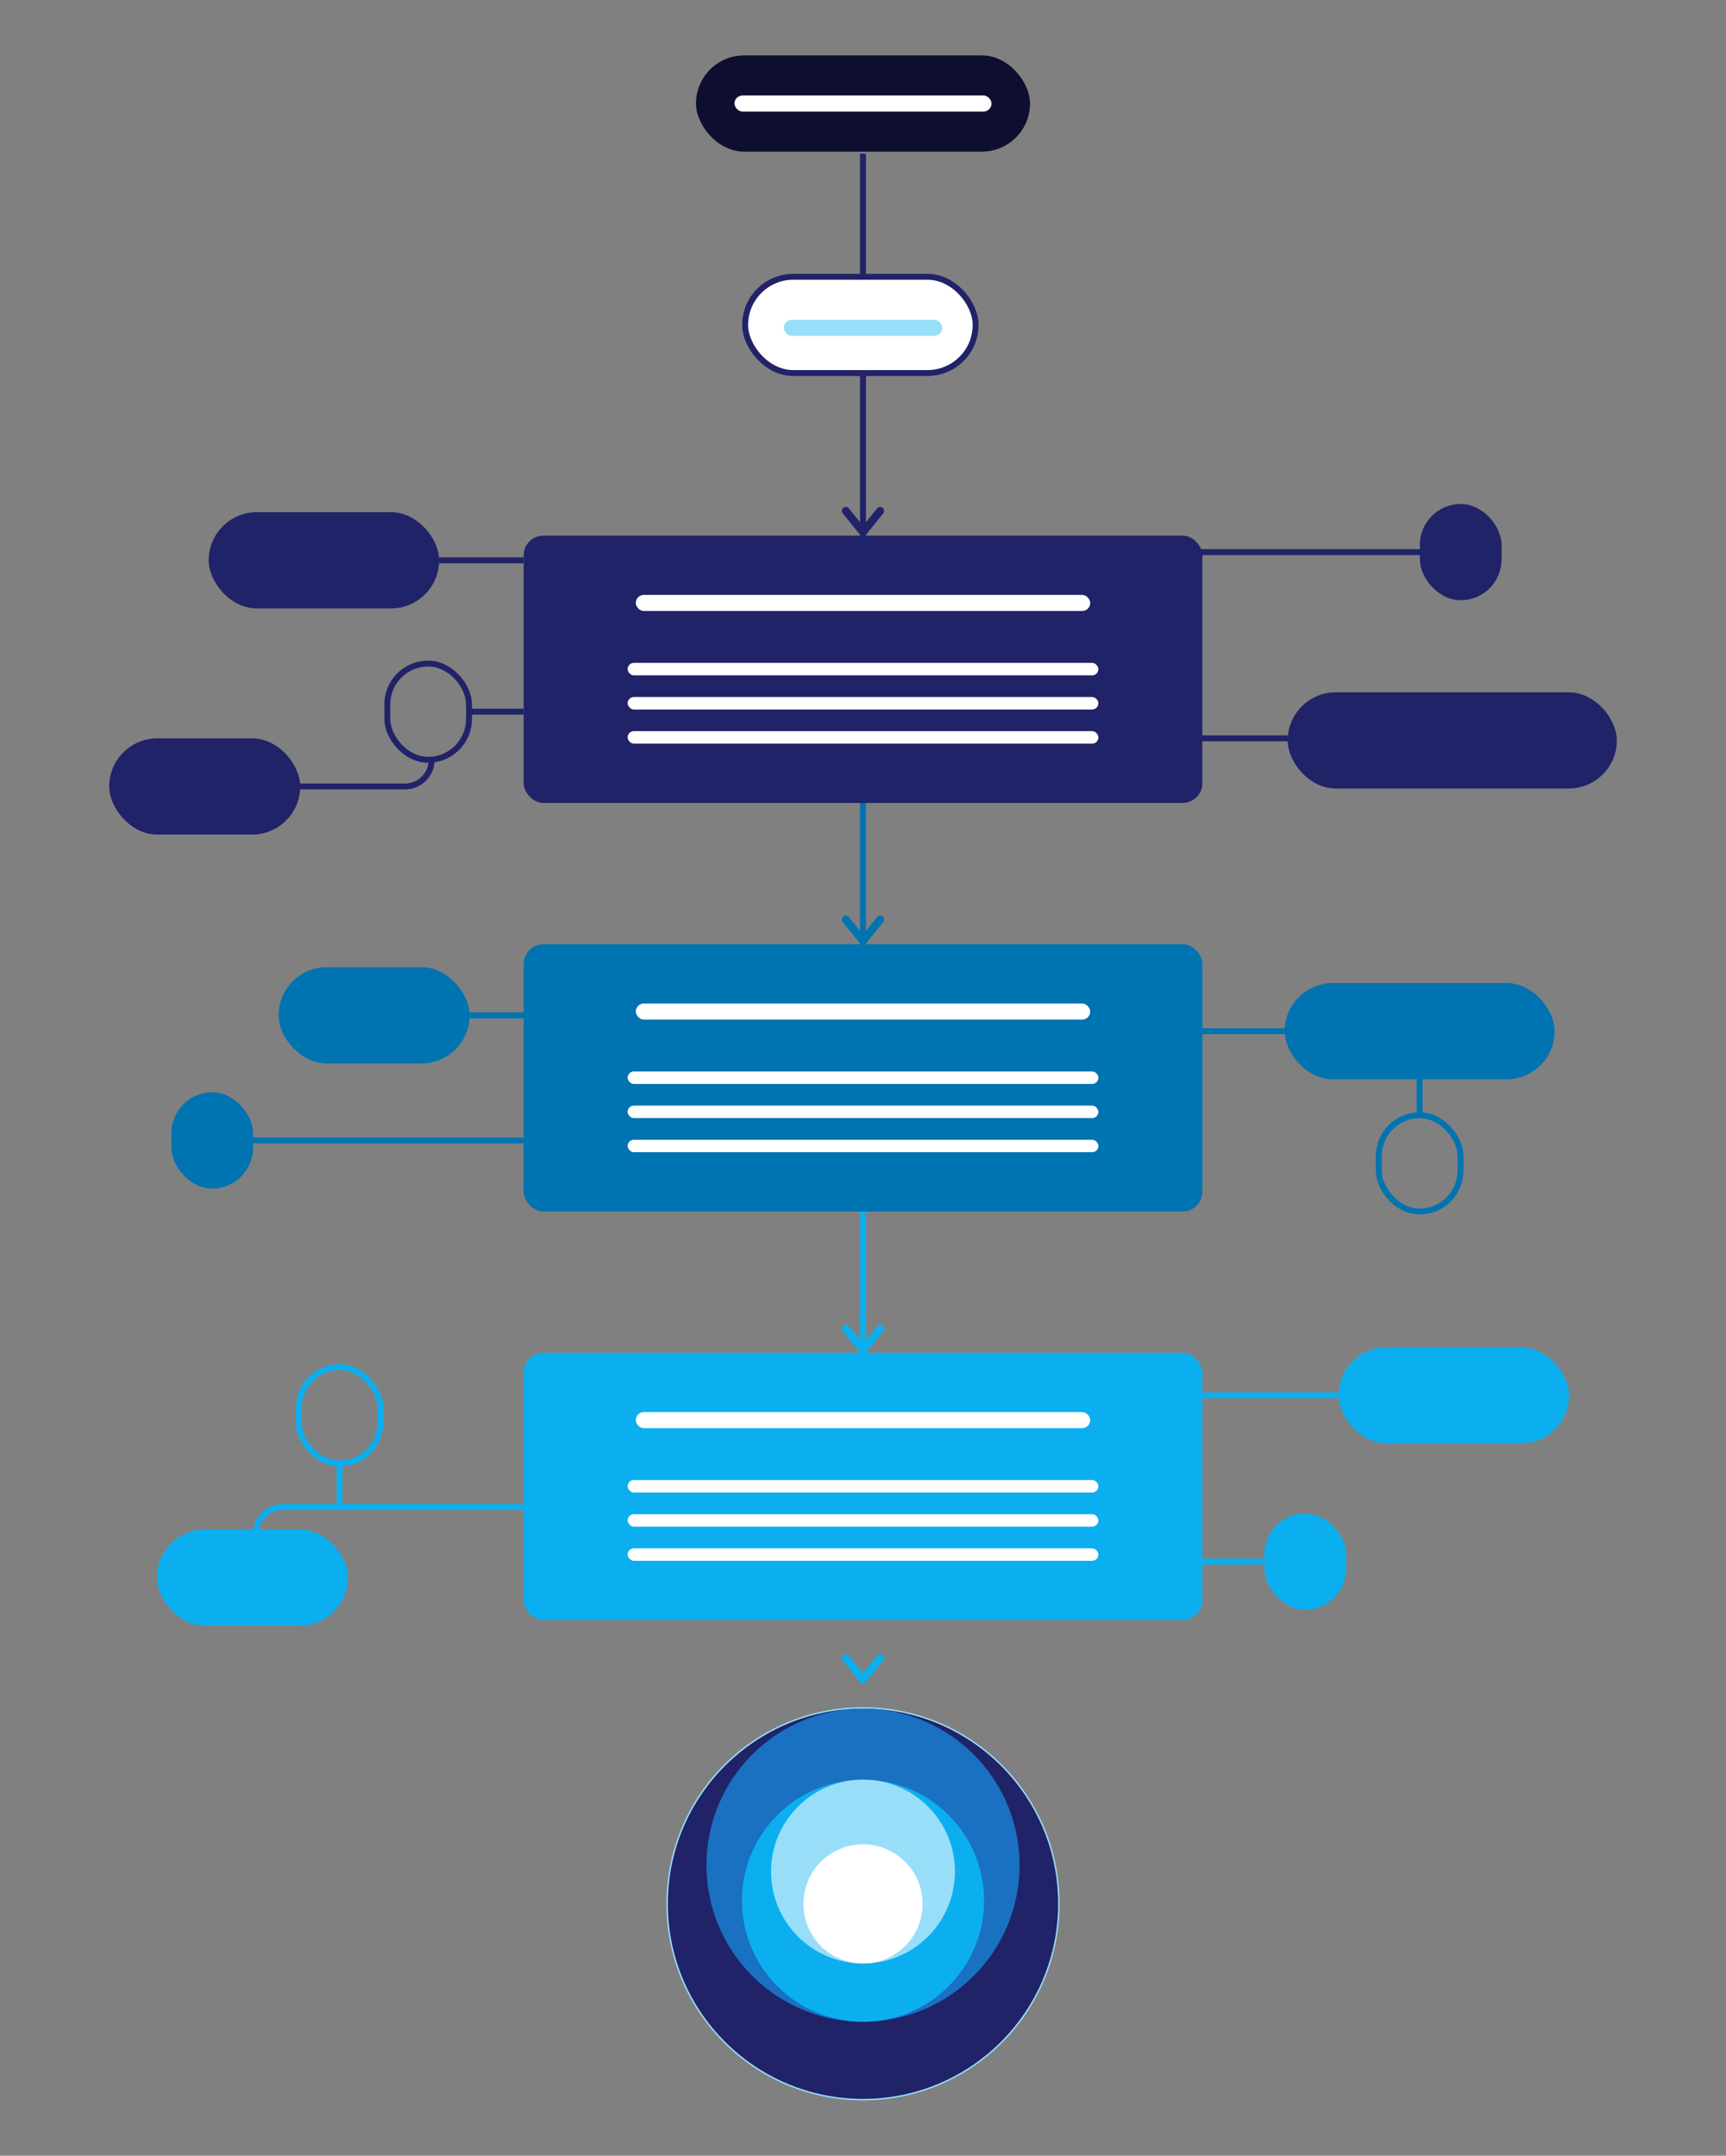 <?xml version="1.0" encoding="UTF-8"?>
<svg xmlns="http://www.w3.org/2000/svg" viewBox="0 0 874.48 1092.26">
  <rect x="0" y="0" width="874.48" height="1092.26" fill="#808080" stroke="none"/>
  <defs>
    <style>
      .cls-1, .cls-2, .cls-3, .cls-4 {
        fill: none;
      }

      .cls-1, .cls-2, .cls-3, .cls-4, .cls-5 {
        stroke-miterlimit: 10;
        stroke-width: 3px;
      }

      .cls-1, .cls-5 {
        stroke: #212368;
      }

      .cls-2 {
        stroke: #0073b1;
      }

      .cls-3 {
        stroke: #fff;
      }

      .cls-4 {
        stroke: #0bafef;
      }

      .cls-6 {
        fill: #212368;
      }

      .cls-7 {
        fill: #1a71c1;
      }

      .cls-8 {
        fill: #212368;
      }

      .cls-9 {
        fill: #0e0f2f;
        mix-blend-mode: multiply;
      }

      .cls-10 {
        fill: #99def9;
      }

      .cls-11 {
        isolation: isolate;
      }

      .cls-12, .cls-5 {
        fill: #fff;
      }

      .cls-13 {
        fill: #0bafef;
      }

      .cls-14 {
        fill: #0073b1;
      }

      .cls-15 {
        fill: #0bafef;
      }
    </style>
  </defs>
  <g class="cls-11">
    <g id="Layer_1" data-name="Layer 1">
      <g>
        <circle class="cls-10" cx="437.24" cy="964.61" r="99.59"/>
        <circle class="cls-3" cx="437.24" cy="964.61" r="84.62"/>
        <rect class="cls-9" x="352.63" y="28.07" width="169.23" height="48.76" rx="24.38" ry="24.38"/>
        <line class="cls-1" x1="437.24" y1="77.86" x2="437.24" y2="271.4"/>
        <line class="cls-2" x1="437.24" y1="386.82" x2="437.24" y2="478.42"/>
        <line class="cls-4" x1="437.24" y1="613.84" x2="437.24" y2="705.44"/>
        <line class="cls-2" x1="719.26" y1="540.94" x2="719.26" y2="565.08"/>
        <rect class="cls-5" x="377.53" y="140.25" width="116.77" height="48.76" rx="24.38" ry="24.38"/>
        <path class="cls-15" d="M447.95,840.13c0-.58-.25-1.16-.75-1.56-.86-.69-2.12-.56-2.81.3l-7.15,8.88-7.15-8.88c-.69-.86-1.95-1-2.81-.3-.86.69-1,1.95-.3,2.81l8.71,10.81c.38.47.95.75,1.56.75s1.18-.27,1.56-.75l8.71-10.81c.3-.37.44-.81.44-1.25Z"/>
        <g>
          <g>
            <rect class="cls-15" x="678.19" y="682.59" width="116.77" height="48.76" rx="24.38" ry="24.38"/>
            <rect class="cls-15" x="79.52" y="774.95" width="96.77" height="48.76" rx="24.38" ry="24.38"/>
            <rect class="cls-4" x="151.35" y="692.7" width="41.39" height="48.76" rx="20.69" ry="20.69"/>
            <rect class="cls-15" x="640.61" y="766.85" width="41.39" height="48.76" rx="20.69" ry="20.69"/>
          </g>
          <rect class="cls-15" x="265.31" y="685.44" width="343.87" height="135.42" rx="10" ry="10"/>
        </g>
        <g>
          <rect class="cls-14" x="265.31" y="478.42" width="343.87" height="135.42" rx="10" ry="10"/>
          <g>
            <rect class="cls-14" x="650.88" y="498.1" width="136.77" height="48.76" rx="24.38" ry="24.38"/>
            <rect class="cls-14" x="141.17" y="490.05" width="96.77" height="48.76" rx="24.38" ry="24.38"/>
            <rect class="cls-14" x="86.84" y="553.45" width="41.39" height="48.76" rx="20.69" ry="20.69"/>
            <rect class="cls-2" x="698.57" y="565.08" width="41.39" height="48.76" rx="20.69" ry="20.69"/>
          </g>
        </g>
        <g>
          <rect class="cls-6" x="265.31" y="271.4" width="343.87" height="135.42" rx="10" ry="10"/>
          <g>
            <rect class="cls-8" x="719.38" y="255.37" width="41.39" height="48.76" rx="20.69" ry="20.69"/>
            <rect class="cls-1" x="196.23" y="336.21" width="41.39" height="48.76" rx="20.69" ry="20.69"/>
            <rect class="cls-8" x="105.72" y="259.52" width="116.77" height="48.76" rx="24.38" ry="24.38"/>
            <rect class="cls-8" x="652.39" y="350.77" width="166.77" height="48.76" rx="24.38" ry="24.38"/>
            <rect class="cls-8" x="55.33" y="374.1" width="96.77" height="48.76" rx="24.38" ry="24.38"/>
          </g>
        </g>
        <path class="cls-14" d="M447.95,465.91c0-.58-.25-1.16-.75-1.56-.86-.69-2.12-.56-2.81.3l-7.15,8.88-7.15-8.88c-.69-.86-1.95-1-2.81-.3-.86.69-1,1.95-.3,2.81l8.71,10.81c.38.47.95.75,1.56.75s1.18-.27,1.56-.75l8.71-10.81c.3-.37.44-.81.44-1.25Z"/>
        <path class="cls-15" d="M447.95,673.25c0-.58-.25-1.16-.75-1.56-.86-.69-2.12-.56-2.81.3l-7.15,8.88-7.15-8.88c-.69-.86-1.95-1-2.81-.3-.86.69-1,1.95-.3,2.81l8.71,10.81c.38.47.95.75,1.56.75s1.18-.27,1.56-.75l8.71-10.81c.3-.37.44-.81.44-1.25Z"/>
        <path class="cls-6" d="M447.95,258.85c0-.58-.25-1.16-.75-1.56-.86-.69-2.12-.56-2.81.3l-7.15,8.88-7.15-8.88c-.69-.86-1.95-1-2.81-.3-.86.69-1,1.95-.3,2.81l8.71,10.81c.38.47.95.75,1.56.75s1.18-.27,1.56-.75l8.71-10.81c.3-.37.44-.81.44-1.25Z"/>
        <line class="cls-1" x1="265.31" y1="360.59" x2="238.17" y2="360.59"/>
        <line class="cls-1" x1="265.31" y1="283.9" x2="222.48" y2="283.9"/>
        <path class="cls-1" d="M149.75,398.48h55.45c7.46,0,13.51-6.05,13.51-13.51h0"/>
        <path class="cls-4" d="M265.31,763.61h-122.18c-7.46,0-13.51,6.05-13.51,13.51h0"/>
        <line class="cls-1" x1="719.53" y1="279.75" x2="603.08" y2="279.75"/>
        <line class="cls-1" x1="652.39" y1="374.1" x2="603.08" y2="374.1"/>
        <line class="cls-2" x1="652.39" y1="522.48" x2="603.08" y2="522.48"/>
        <line class="cls-2" x1="283.37" y1="514.43" x2="234.06" y2="514.43"/>
        <line class="cls-2" x1="265.31" y1="577.84" x2="122.73" y2="577.84"/>
        <g>
          <rect class="cls-12" x="322.13" y="508.45" width="230.22" height="8.16" rx="4.08" ry="4.08"/>
          <rect class="cls-12" x="318" y="577.48" width="238.49" height="6.33" rx="3.16" ry="3.16"/>
          <rect class="cls-12" x="318" y="560.18" width="238.49" height="6.33" rx="3.16" ry="3.16"/>
          <rect class="cls-12" x="318" y="542.89" width="238.49" height="6.33" rx="3.16" ry="3.16"/>
        </g>
        <g>
          <rect class="cls-12" x="322.13" y="301.43" width="230.22" height="8.16" rx="4.08" ry="4.08"/>
          <rect class="cls-10" x="397.13" y="162.02" width="80.22" height="8.16" rx="4.08" ry="4.08"/>
          <rect class="cls-12" x="372.13" y="48.37" width="130.22" height="8.16" rx="4.08" ry="4.08"/>
          <rect class="cls-12" x="318" y="370.46" width="238.49" height="6.33" rx="3.16" ry="3.16"/>
          <rect class="cls-12" x="318" y="353.16" width="238.49" height="6.33" rx="3.16" ry="3.16"/>
          <rect class="cls-12" x="318" y="335.87" width="238.49" height="6.33" rx="3.16" ry="3.16"/>
        </g>
        <g>
          <rect class="cls-12" x="322.13" y="715.47" width="230.22" height="8.16" rx="4.08" ry="4.08"/>
          <rect class="cls-12" x="318" y="784.5" width="238.49" height="6.33" rx="3.16" ry="3.16"/>
          <rect class="cls-12" x="318" y="767.2" width="238.49" height="6.33" rx="3.16" ry="3.16"/>
          <rect class="cls-12" x="318" y="749.9" width="238.49" height="6.33" rx="3.16" ry="3.16"/>
        </g>
        <line class="cls-4" x1="172.04" y1="763.61" x2="172.04" y2="741.46"/>
        <line class="cls-4" x1="649.1" y1="791.23" x2="604.85" y2="791.23"/>
        <line class="cls-4" x1="682.43" y1="706.97" x2="604.85" y2="706.97"/>
        <g>
          <circle class="cls-6" cx="437.24" cy="964.61" r="98.87"/>
          <circle class="cls-7" cx="437.24" cy="945.05" r="79.32"/>
          <circle class="cls-13" cx="437.24" cy="963.04" r="61.33"/>
          <circle class="cls-10" cx="437.24" cy="948.28" r="46.58"/>
          <circle class="cls-12" cx="437.24" cy="964.67" r="30.19"/>
        </g>
      </g>
    </g>
  </g>
</svg>